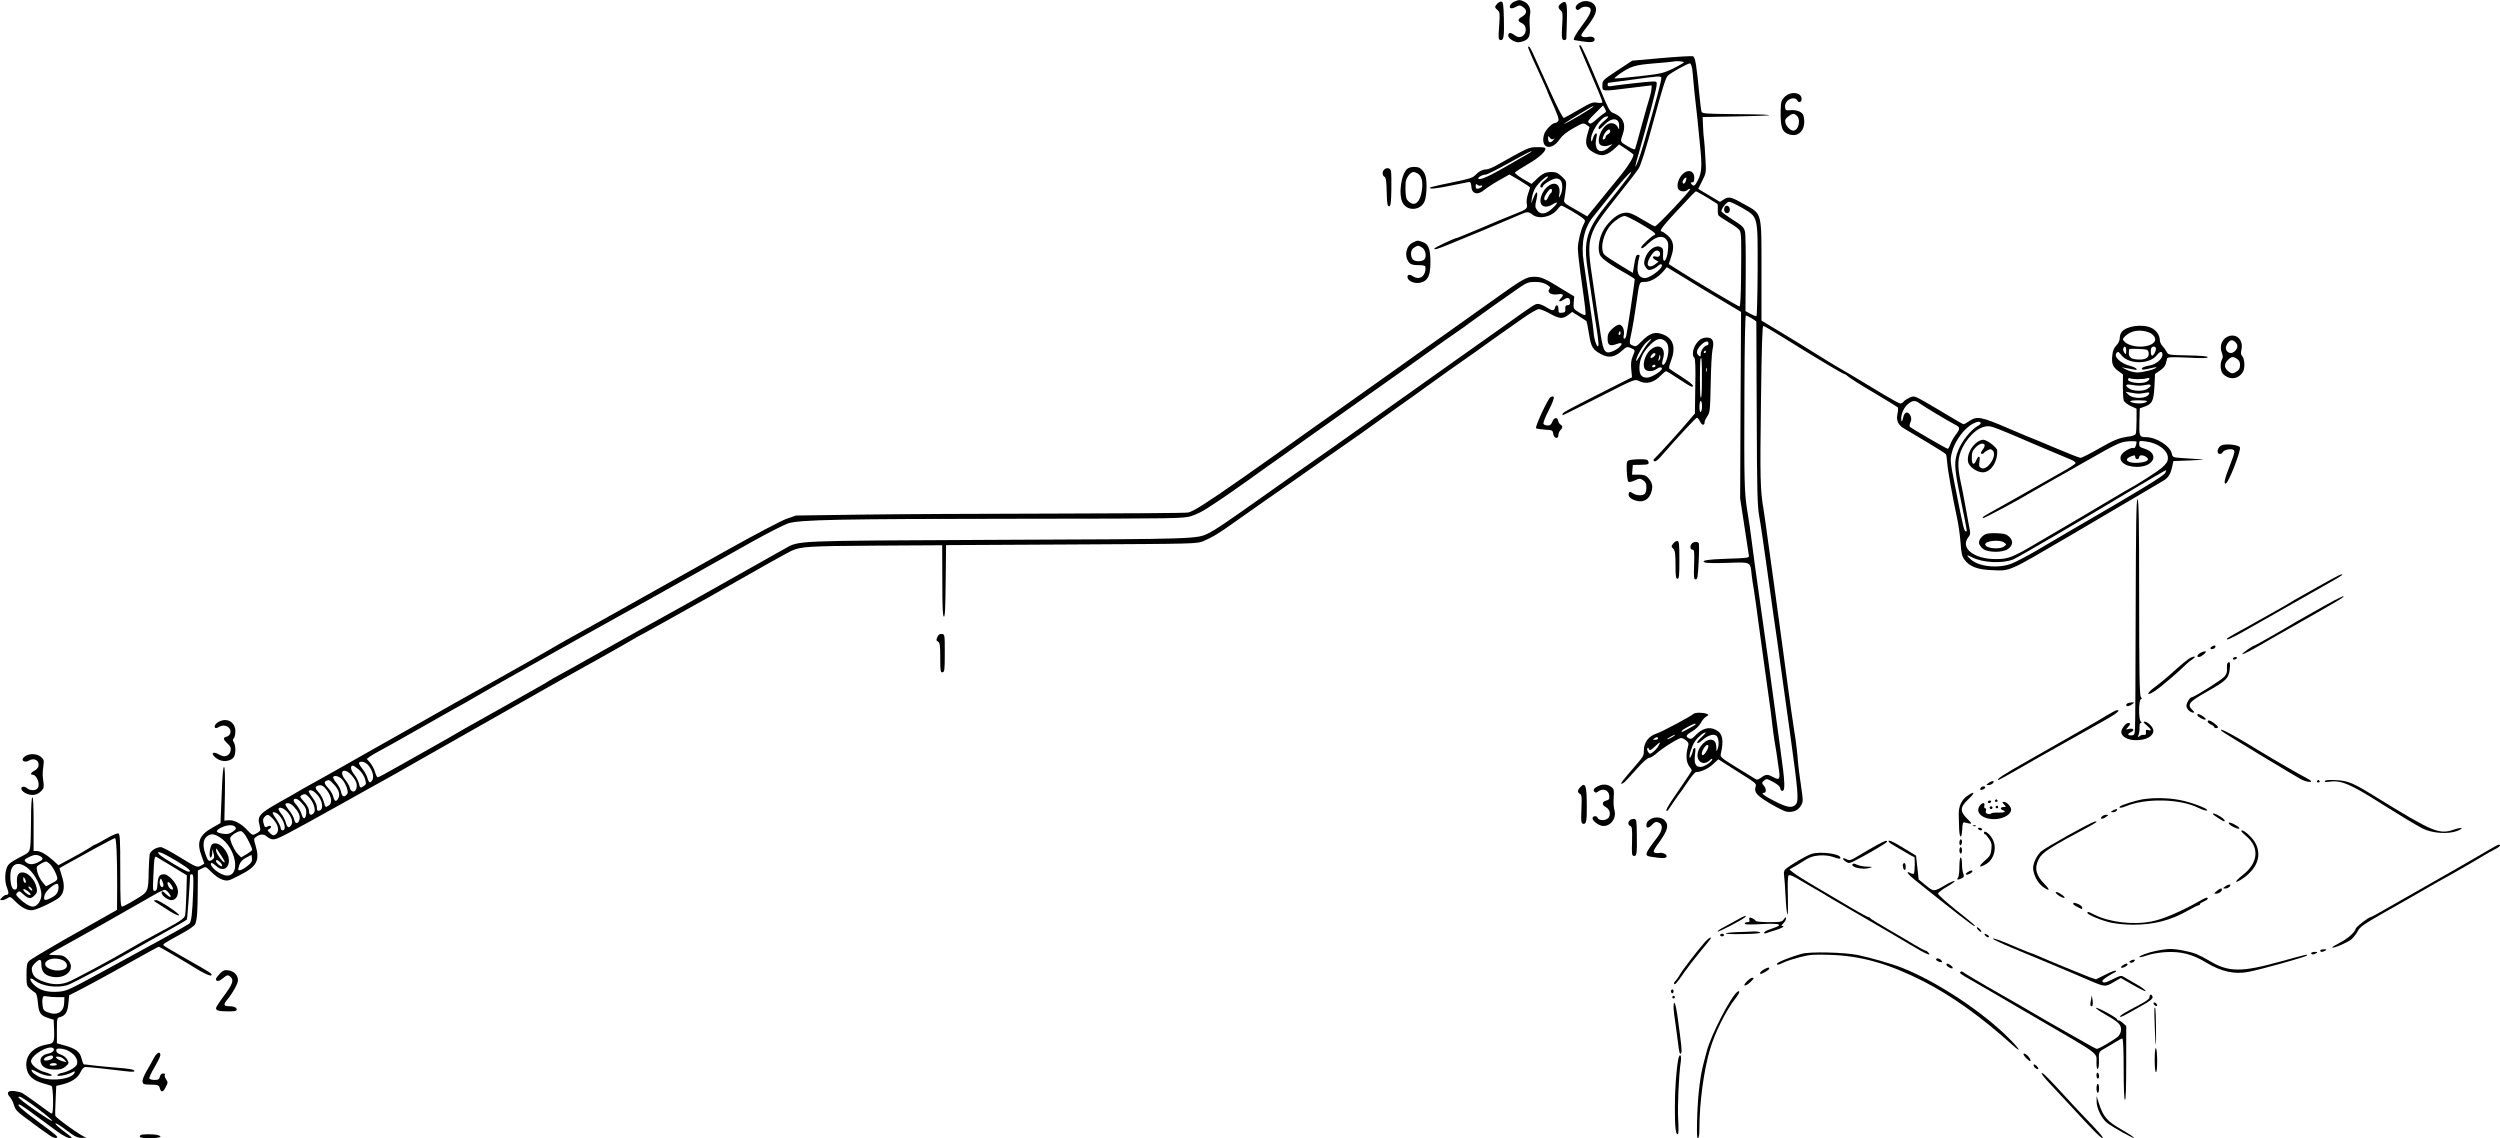 <?xml version="1.0" standalone="no"?>
<!DOCTYPE svg PUBLIC "-//W3C//DTD SVG 20010904//EN"
 "http://www.w3.org/TR/2001/REC-SVG-20010904/DTD/svg10.dtd">
<svg version="1.0" xmlns="http://www.w3.org/2000/svg"
 width="1933pt" height="880pt" viewBox="0 0 1933 880"
 preserveAspectRatio="xMidYMid meet">
<g transform="translate(0,880) scale(0.1,-0.1)"
fill="#000000" stroke="none">
<path d="M11715 8790 c-30 -11 -50 -39 -38 -51 6 -6 21 -4 42 7 29 15 34 15
56 0 34 -22 32 -53 -5 -74 -36 -21 -38 -35 -5 -50 46 -21 42 -92 -6 -107 -14
-5 -31 0 -51 15 -21 15 -33 19 -40 12 -16 -16 -3 -39 33 -58 27 -13 39 -14 70
-5 50 15 63 40 57 115 -3 34 -2 75 2 91 9 42 -7 83 -41 100 -31 17 -45 18 -74
5z"/>
<path d="M12222 8783 c-34 -16 -48 -41 -33 -56 7 -7 17 -5 30 7 11 10 31 16
48 14 51 -6 43 -43 -32 -142 -54 -72 -77 -116 -62 -116 1 0 29 -5 62 -10 65
-11 95 -6 95 15 0 17 -26 26 -55 19 -13 -3 -31 -2 -40 3 -14 8 -11 16 24 61
80 101 97 146 69 185 -21 28 -71 37 -106 20z"/>
<path d="M11577 8772 c-22 -24 -21 -30 2 -50 18 -15 19 -26 13 -114 -8 -108
-7 -118 14 -118 21 0 25 33 22 170 -3 104 -6 125 -19 128 -8 1 -23 -6 -32 -16z"/>
<path d="M12072 8774 c-27 -18 -28 -35 -4 -55 15 -13 16 -27 11 -109 -6 -103
-4 -120 17 -120 8 0 14 6 15 13 0 6 2 69 4 139 4 139 -3 161 -43 132z"/>
<path d="M12210 8446 c0 -3 22 -55 49 -118 94 -218 131 -309 131 -318 0 -6
-16 -8 -40 -4 -35 6 -49 0 -143 -54 -57 -34 -109 -62 -115 -64 -7 -2 -49 78
-100 192 -48 107 -103 229 -122 270 -36 80 -46 97 -55 88 -3 -3 28 -78 70
-167 41 -90 75 -165 75 -167 0 -3 10 -26 21 -52 63 -138 77 -177 67 -189 -6
-7 -15 -13 -21 -13 -25 0 -77 -53 -88 -89 -32 -108 56 -134 122 -36 18 27 52
54 103 83 74 42 78 43 101 28 14 -9 25 -17 25 -19 0 -1 -7 -24 -15 -51 -22
-74 -12 -111 40 -141 67 -40 106 -33 177 33 l27 25 56 -37 c30 -20 55 -39 55
-41 0 -23 -40 -88 -92 -152 -35 -42 -92 -113 -128 -157 -36 -45 -73 -90 -82
-101 -9 -11 -25 -31 -36 -44 l-19 -24 -92 53 c-87 49 -92 54 -86 79 3 14 9 52
12 84 5 56 5 58 -31 92 -30 28 -45 35 -77 35 -49 0 -73 -11 -120 -57 l-37 -35
-66 38 c-36 22 -64 44 -62 49 1 6 47 35 100 66 91 52 150 108 132 126 -3 3
-32 6 -64 5 -61 0 -66 -3 -312 -141 -30 -17 -65 -31 -78 -31 -29 0 -59 -16
-86 -45 -17 -19 -51 -30 -176 -55 -178 -37 -195 -42 -162 -48 13 -2 80 8 150
23 70 14 134 27 141 28 10 1 16 -9 17 -32 3 -62 50 -74 104 -27 14 12 62 44
108 70 l83 47 80 -47 c43 -26 79 -50 79 -54 0 -4 -7 -27 -16 -51 -8 -25 -13
-58 -9 -75 7 -38 4 -41 -105 -84 -47 -18 -162 -66 -257 -107 -95 -40 -175 -73
-178 -73 -17 0 -175 -75 -175 -82 0 -11 24 -4 105 29 33 14 110 45 170 70 61
24 124 51 140 58 17 8 75 32 130 55 55 23 114 48 132 56 41 18 53 17 83 -6 49
-39 149 -17 193 42 11 15 25 28 30 28 11 0 137 -73 165 -97 21 -17 21 -20 7
-47 -22 -42 -45 -137 -45 -187 0 -24 9 -109 20 -189 40 -285 44 -319 37 -326
-3 -3 -25 6 -49 21 -42 26 -43 28 -40 75 l4 48 -89 54 c-133 83 -167 98 -218
98 -63 0 -86 -13 -335 -191 -42 -30 -196 -139 -343 -244 -148 -104 -327 -232
-400 -284 -73 -52 -246 -175 -386 -274 -139 -98 -279 -198 -311 -220 -99 -71
-377 -269 -478 -339 -295 -206 -389 -265 -427 -271 -22 -4 -485 -7 -1030 -8
-544 -1 -1217 -4 -1495 -8 l-505 -7 -75 -26 c-41 -15 -241 -120 -445 -234
-203 -114 -462 -259 -575 -322 -113 -63 -259 -145 -325 -182 -118 -66 -162
-91 -320 -178 -44 -24 -120 -68 -170 -97 -49 -29 -218 -125 -375 -213 -376
-210 -345 -192 -590 -332 -118 -67 -307 -174 -420 -237 -113 -64 -236 -134
-275 -156 -38 -22 -95 -53 -125 -70 -30 -16 -80 -44 -110 -61 -30 -18 -116
-68 -192 -110 -154 -87 -170 -107 -151 -177 11 -41 9 -46 -34 -68 -20 -10 -26
-7 -60 30 -47 51 -104 81 -146 77 l-32 -3 4 207 c2 139 0 208 -7 208 -6 0 -12
-63 -16 -168 -4 -92 -8 -189 -9 -217 l-2 -49 -65 -37 c-101 -57 -121 -113 -80
-221 11 -29 20 -54 20 -55 0 -1 -13 -9 -28 -17 -28 -14 -32 -13 -158 64 -71
44 -138 80 -150 80 -36 0 -81 -29 -87 -56 -2 -14 -5 -69 -7 -122 -3 -170 -2
-167 -104 -228 -49 -30 -95 -54 -102 -54 -12 0 -14 51 -14 280 0 239 -2 281
-15 286 -8 3 -50 -15 -93 -40 -43 -25 -82 -46 -86 -46 -4 0 -26 -13 -49 -29
-23 -15 -86 -51 -139 -79 l-96 -52 -42 38 c-50 45 -97 72 -127 72 l-23 0 0
211 c0 137 -3 208 -10 204 -6 -4 -10 -71 -10 -169 0 -90 -3 -184 -6 -210 -7
-46 -7 -47 -87 -88 -63 -33 -82 -48 -93 -74 -18 -44 -18 -116 1 -160 16 -38
13 -54 -9 -54 -7 0 -21 -9 -31 -20 -18 -19 -17 -20 1 -20 11 0 29 7 41 15 21
14 24 13 60 -23 52 -53 98 -75 138 -69 39 6 177 73 205 99 36 33 43 88 20 159
-11 35 -20 65 -20 66 0 1 28 17 63 36 34 19 129 71 210 116 81 44 152 81 156
81 11 0 17 -136 17 -367 l-1 -188 -90 -51 c-49 -28 -198 -112 -331 -187 -132
-76 -249 -146 -260 -158 -16 -17 -19 -37 -19 -106 0 -80 2 -86 27 -108 16 -13
34 -28 42 -32 8 -5 16 -35 19 -77 7 -79 20 -98 82 -118 l40 -13 3 -70 c4 -101
0 -112 -50 -120 -114 -19 -177 -88 -163 -181 9 -59 46 -96 124 -119 31 -9 62
-18 69 -21 14 -4 18 -214 3 -214 -4 0 -20 9 -35 21 -44 34 -176 128 -195 138
-9 5 -36 12 -60 15 -51 5 -64 -13 -34 -47 11 -12 25 -40 31 -62 9 -31 24 -50
69 -83 223 -166 234 -173 259 -170 21 3 1 21 -130 117 -141 104 -182 141 -156
141 6 0 61 -37 122 -83 62 -46 142 -104 177 -130 36 -26 76 -47 90 -47 23 0
21 3 -19 33 -71 53 -95 75 -90 81 4 3 42 -21 85 -54 71 -53 85 -59 125 -58 27
0 35 3 20 5 -27 6 -227 148 -232 166 -2 7 -1 61 2 121 l5 110 35 8 c81 19 129
50 151 95 15 31 27 43 42 43 19 0 173 -16 329 -35 27 -3 48 -2 48 4 0 11 -42
19 -140 26 -41 3 -113 10 -160 15 -47 6 -88 10 -91 10 -4 0 -12 20 -18 45 -13
53 -44 77 -133 102 l-58 16 0 98 c0 96 1 99 24 105 41 10 59 39 65 106 l6 63
60 30 c53 26 283 151 386 210 141 79 243 135 247 135 5 0 226 -129 282 -165
63 -40 119 -65 124 -56 8 12 2 16 -192 126 -95 54 -175 101 -178 106 -5 9 7
17 140 90 61 33 101 62 106 75 14 35 18 99 19 261 l1 152 31 16 c30 16 30 16
75 -29 27 -27 60 -50 85 -58 40 -12 44 -11 135 36 132 67 155 113 119 232 -14
45 -13 50 3 62 33 24 62 26 86 3 12 -11 34 -21 48 -21 33 0 78 23 548 285 140
79 278 155 305 170 28 15 147 82 265 150 118 67 337 191 485 275 149 84 367
208 485 275 118 67 301 170 407 228 105 59 226 127 268 152 42 25 78 45 79 45
2 0 72 39 157 86 85 48 199 111 254 142 55 30 177 98 270 152 227 130 442 250
485 271 70 33 134 37 650 40 l515 3 1 -274 c0 -201 3 -275 12 -278 9 -3 12 67
14 275 l3 278 970 5 c963 5 970 5 1020 26 70 30 115 57 230 139 55 39 159 112
230 162 143 99 363 253 495 347 47 33 121 84 165 115 44 30 116 81 160 113 44
32 148 106 230 165 83 58 173 123 200 143 55 41 315 225 355 252 14 9 50 35
80 57 54 39 123 88 325 230 55 39 111 71 123 71 13 0 52 -16 86 -35 74 -41 98
-43 141 -11 l31 24 53 -33 c29 -19 55 -36 58 -38 2 -3 11 -47 19 -98 17 -104
28 -123 98 -160 55 -29 103 -21 156 28 38 33 41 34 70 22 35 -16 35 -15 14
-65 -12 -28 -15 -56 -11 -100 l6 -61 -202 -102 c-290 -147 -331 -169 -335
-181 -2 -5 -1 -10 2 -10 4 0 130 63 282 140 271 138 275 140 304 125 58 -30
118 -15 174 44 17 17 34 31 38 31 5 0 49 -27 98 -60 49 -33 94 -60 100 -60 27
0 2 25 -77 76 -49 31 -92 60 -96 64 -4 4 1 30 13 59 40 104 19 175 -64 206
-59 23 -100 9 -161 -52 -42 -43 -47 -45 -71 -34 -29 13 -29 6 -4 126 6 28 20
113 31 190 26 184 23 175 68 175 43 0 101 34 143 83 l26 31 129 -78 c70 -44
199 -122 286 -173 l159 -95 -4 -721 -3 -722 33 -215 c18 -118 34 -222 35 -230
2 -13 -24 -16 -163 -20 -160 -5 -217 -15 -174 -30 10 -4 89 -5 175 -2 180 6
172 10 183 -93 4 -33 11 -85 17 -115 5 -30 23 -156 39 -280 17 -124 40 -290
51 -370 38 -266 48 -345 54 -405 4 -33 10 -82 15 -110 5 -27 12 -68 15 -90 3
-22 10 -72 16 -112 16 -98 10 -109 -38 -83 -47 25 -58 25 -95 -2 -27 -19 -33
-20 -52 -7 -13 8 -77 48 -145 89 -112 69 -121 77 -116 100 25 107 15 159 -37
186 -53 28 -107 13 -162 -45 -23 -24 -33 -28 -47 -20 -29 15 -23 26 26 55 27
16 53 41 65 63 10 20 29 42 42 50 22 14 22 14 3 22 -29 11 -89 11 -101 -1 -17
-17 -243 -138 -281 -150 -67 -22 -103 -69 -103 -137 0 -39 0 -39 -98 -152 -68
-79 -84 -101 -75 -101 14 0 28 13 112 108 51 57 90 92 102 92 11 0 38 17 62
38 37 34 133 96 178 114 9 4 27 -2 43 -15 24 -20 25 -25 16 -57 -16 -56 -12
-114 10 -143 11 -14 20 -29 20 -33 0 -7 -22 -41 -153 -232 -27 -40 -46 -76
-43 -80 4 -3 10 -2 14 4 26 40 88 130 93 134 3 3 29 40 58 83 28 42 57 77 64
77 37 0 94 26 131 60 l42 39 132 -84 c161 -101 164 -103 157 -126 -14 -44 5
-68 108 -130 56 -33 115 -63 132 -65 48 -7 88 9 109 46 19 32 19 35 1 159 -10
69 -20 142 -21 161 -8 101 -17 176 -34 280 -10 63 -30 205 -45 315 -14 110
-33 247 -41 305 -8 58 -23 170 -34 250 -11 80 -29 208 -39 285 -11 77 -29 210
-41 295 -11 85 -27 193 -34 240 -26 153 -28 247 -20 837 5 415 10 583 18 583
6 0 76 -41 156 -91 224 -140 453 -277 470 -281 8 -2 21 -10 30 -19 8 -9 96
-65 195 -123 99 -59 184 -111 188 -115 4 -4 4 -26 -1 -48 -12 -53 3 -88 50
-116 20 -12 100 -60 178 -106 77 -46 143 -88 146 -93 3 -5 8 -35 10 -66 4 -59
40 -257 75 -422 12 -52 24 -140 28 -195 6 -84 11 -106 31 -133 38 -52 100 -76
207 -80 149 -7 121 -19 598 260 127 74 241 141 255 150 35 21 405 239 462 272
53 30 68 51 83 116 l10 45 135 5 c74 3 114 7 89 8 -25 1 -87 5 -138 9 -91 6
-92 6 -98 34 -12 60 -119 129 -202 129 -49 0 -52 9 -49 120 l3 103 32 11 c64
22 75 44 81 155 l5 100 38 26 c24 15 41 36 45 53 3 15 8 33 10 40 3 11 34 12
159 7 111 -6 155 -5 155 3 0 8 -49 12 -152 14 -148 3 -153 4 -164 26 -6 12
-21 33 -33 46 -11 12 -21 32 -21 45 0 39 -29 80 -68 97 -71 31 -193 13 -228
-34 -7 -9 -14 -30 -14 -46 0 -18 -10 -41 -26 -57 -18 -18 -28 -42 -31 -73 -8
-65 2 -93 45 -124 l37 -27 -1 -91 c0 -50 3 -100 7 -111 4 -11 28 -30 53 -42
l46 -21 0 -89 c0 -49 -3 -96 -6 -105 -3 -9 -24 -18 -52 -21 -78 -11 -112 -24
-238 -96 -66 -38 -128 -69 -137 -69 -9 0 -96 34 -192 75 -97 41 -178 75 -180
75 -3 0 -89 36 -191 80 -207 89 -238 94 -296 55 -20 -14 -41 -25 -45 -25 -5 0
-53 27 -107 60 -54 33 -138 82 -186 110 -86 49 -90 50 -122 37 -18 -8 -39 -21
-47 -30 -7 -10 -20 -17 -27 -17 -8 0 -67 32 -132 71 -186 113 -356 214 -372
222 -8 4 -76 46 -150 92 -74 47 -199 123 -277 170 l-143 86 0 381 c0 464 6
440 -128 516 -108 61 -123 64 -162 41 l-31 -20 -62 37 c-34 20 -72 43 -84 50
l-22 14 31 62 c31 62 31 63 24 178 -3 63 -8 126 -10 140 -3 14 -6 59 -8 100
l-3 75 270 5 c240 5 296 9 200 14 -16 1 -130 3 -252 4 -201 2 -222 4 -227 20
-3 9 -10 67 -16 127 -22 231 -32 294 -50 300 -9 3 -119 -3 -243 -14 l-226 -20
-116 -76 c-114 -76 -115 -76 -115 -116 0 -47 -9 -47 215 -19 88 11 161 20 163
20 7 0 0 -52 -12 -91 -8 -24 -35 -120 -61 -214 -25 -93 -48 -176 -51 -183 -3
-11 -16 -7 -52 13 -66 39 -66 37 -46 92 30 85 5 140 -78 172 -19 7 -37 39 -87
162 -101 244 -153 359 -162 359 -5 0 -9 -2 -9 -4z m810 -128 c0 -3 -37 -25
-82 -47 -79 -38 -92 -41 -267 -61 -101 -11 -186 -19 -188 -16 -2 2 15 17 39
34 88 60 115 69 268 82 80 6 150 13 155 15 17 5 75 0 75 -7z m64 -50 c3 -24 8
-74 11 -113 3 -38 10 -104 15 -145 5 -41 12 -102 15 -135 3 -33 12 -125 20
-203 16 -154 13 -206 -16 -264 -23 -45 -33 -52 -49 -33 -10 12 -9 15 4 15 12
0 16 9 16 35 0 68 -69 70 -110 3 -22 -37 -26 -78 -8 -96 15 -15 50 -16 65 -1
6 6 16 10 22 8 11 -4 -258 -290 -273 -289 -5 0 -41 19 -80 43 -105 63 -126 70
-174 58 -51 -14 -120 -80 -152 -146 -30 -62 -38 -142 -17 -180 14 -27 89 -80
210 -146 31 -18 57 -35 57 -38 0 -18 -60 -419 -66 -438 -9 -33 -27 -28 -19 5
8 40 -10 82 -36 82 -11 0 -36 -15 -55 -34 -28 -28 -34 -42 -34 -75 0 -50 17
-60 67 -42 41 15 53 8 29 -18 -25 -27 -81 -52 -100 -45 -29 11 -36 39 -67 252
-17 114 -39 268 -50 342 -26 172 -27 241 -4 310 24 74 60 127 210 315 71 88
140 179 155 202 18 29 54 143 116 370 70 258 93 333 111 349 26 24 151 93 169
94 7 0 14 -19 18 -42z m-239 -67 c6 -11 -41 -187 -137 -516 -29 -98 -58 -178
-64 -172 -1 1 12 54 31 117 62 216 128 465 133 503 4 36 3 37 -28 37 -31 0
-255 -25 -317 -35 -26 -5 -33 -2 -33 10 0 8 3 15 8 15 4 1 86 11 182 24 205
28 217 29 225 17z m-440 -276 c-10 -5 -38 -27 -62 -49 -35 -32 -46 -36 -58
-26 -12 10 -5 21 48 73 l62 62 14 -25 c12 -22 12 -25 -4 -35z m-85 52 c0 -9
-221 -140 -226 -134 -3 3 216 137 224 137 1 0 2 -2 2 -3z m83 -113 c-24 -20
-43 -42 -43 -50 0 -21 8 -17 44 20 57 61 117 57 115 -8 0 -30 -1 -30 -11 -8
-14 27 -49 38 -77 22 -51 -27 -89 -128 -59 -158 15 -15 52 -15 81 -1 18 8 16
5 -6 -15 -74 -68 -127 -31 -103 73 11 46 -14 37 -28 -10 -6 -21 -11 -28 -13
-17 -13 54 75 188 123 188 14 0 9 -9 -23 -36z m47 -79 c0 -9 -8 -19 -17 -23
-10 -4 -18 -13 -18 -21 0 -8 -6 -16 -14 -19 -10 -3 -11 2 -6 19 14 45 55 77
55 44z m-439 -60 c12 8 12 6 0 -8 -21 -26 -41 -21 -41 10 0 25 1 26 13 8 9
-12 19 -15 28 -10z m-172 -99 c-4 -4 -41 -26 -234 -136 -105 -60 -175 -88
-175 -69 0 11 34 29 57 29 10 0 90 40 178 89 138 77 191 104 174 87z m733
-218 c-26 -35 -89 -115 -140 -178 -165 -203 -191 -291 -156 -515 8 -55 24
-158 34 -230 11 -71 26 -173 35 -225 8 -52 15 -106 15 -120 -1 -47 -28 7 -36
69 -3 31 -8 67 -9 81 -6 46 -55 384 -70 485 -22 142 2 259 72 347 21 26 69 87
108 135 92 117 177 213 187 213 4 0 -13 -28 -40 -62z m-630 -4 c-31 -24 -43
-54 -22 -54 6 0 10 4 10 9 0 16 76 61 103 61 16 0 30 -8 37 -19 14 -27 12 -81
-5 -111 -14 -25 -14 -24 -8 11 12 80 -43 105 -102 46 -36 -36 -55 -99 -38
-126 15 -24 50 -25 88 -1 47 29 44 11 -5 -34 -50 -45 -91 -48 -116 -10 -15 22
-16 32 -5 76 17 75 2 82 -25 11 l-15 -38 6 45 c3 24 15 59 26 76 23 39 88 98
97 89 4 -3 -8 -17 -26 -31z m1093 -3 c-7 -23 -25 -29 -25 -8 0 14 21 39 28 33
2 -3 1 -14 -3 -25z m-1585 -36 c5 3 10 2 10 -3 0 -10 -23 -22 -41 -22 -5 0 -9
10 -9 21 0 18 3 19 15 9 8 -6 19 -9 25 -5z m550 -39 c0 -8 -5 -18 -11 -21 -5
-4 -14 -18 -19 -31 -11 -27 -30 -32 -30 -8 0 19 38 74 51 74 5 0 9 -6 9 -14z
m1198 -52 c42 -26 79 -49 81 -51 3 -2 4 -20 3 -41 -1 -20 1 -42 6 -48 4 -6 40
-30 80 -54 40 -23 77 -51 83 -61 13 -24 14 -66 11 -351 -1 -149 -6 -238 -12
-238 -10 0 -352 203 -481 286 l-66 42 19 58 c26 76 18 123 -28 164 -19 16 -39
30 -45 30 -23 0 1 34 101 142 139 149 157 168 164 168 4 0 41 -21 84 -46z
m272 -81 c125 -74 121 -56 120 -482 -1 -193 -5 -353 -9 -355 -4 -3 -24 5 -46
17 l-39 22 2 290 c1 160 -1 306 -6 325 -6 27 -19 42 -57 67 -96 62 -125 83
-125 90 0 22 42 73 59 73 11 0 56 -21 101 -47z m-784 -124 c107 -63 127 -80
104 -87 -18 -6 -100 -82 -100 -93 0 -18 17 -8 58 31 55 52 107 63 135 29 16
-20 18 -34 14 -82 -8 -89 -44 -119 -38 -32 2 35 -1 46 -18 54 -40 22 -103 -24
-122 -89 -10 -33 -9 -43 5 -65 14 -22 23 -26 44 -20 15 4 37 16 49 27 25 24
43 17 27 -10 -20 -32 -95 -82 -123 -82 -45 0 -64 30 -59 92 3 29 9 61 13 71 5
12 3 17 -9 17 -16 0 -20 -12 -33 -92 l-8 -48 -100 61 c-55 33 -108 68 -118 78
-40 39 -12 167 51 235 34 36 82 66 105 66 10 0 65 -27 123 -61z m148 -242 c-4
-12 -13 -15 -30 -11 -30 8 -32 -11 -2 -27 l22 -12 -23 -18 c-32 -26 -61 -25
-61 2 0 26 35 85 58 98 22 13 45 -9 36 -32z m-876 -227 c29 -18 32 -23 21 -36
-20 -24 16 -47 62 -40 46 7 55 -2 27 -31 -25 -26 -9 -31 27 -7 29 19 45 11 45
-22 0 -17 -5 -24 -19 -24 -15 0 -19 -6 -18 -27 2 -24 -2 -29 -25 -31 -25 -3
-28 0 -28 27 0 35 -19 42 -27 11 -7 -26 -19 -25 -68 5 -22 14 -50 25 -62 25
-25 0 -19 4 -293 -191 -113 -80 -299 -212 -415 -294 -115 -82 -292 -207 -393
-279 -298 -213 -720 -510 -842 -594 -14 -9 -118 -83 -232 -164 -240 -170 -317
-222 -370 -249 -93 -47 -73 -47 -1635 -53 -1619 -8 -1526 -4 -1648 -70 -33
-18 -202 -113 -375 -211 -173 -98 -353 -199 -400 -225 -128 -70 -520 -289
-645 -360 -60 -34 -153 -86 -205 -115 -179 -98 -195 -108 -205 -115 -5 -5 -64
-38 -130 -75 -66 -38 -172 -97 -235 -133 -63 -36 -155 -87 -205 -115 -49 -27
-110 -62 -135 -77 -25 -15 -103 -60 -175 -100 -71 -40 -196 -110 -277 -156
-80 -46 -151 -84 -157 -84 -6 0 -15 18 -21 40 -6 21 -22 53 -37 71 l-27 31 22
17 c12 9 43 27 69 41 27 14 156 86 288 161 309 175 321 182 380 214 28 16 86
49 130 75 44 25 121 69 170 97 50 28 194 109 320 180 226 127 383 215 478 267
26 14 68 38 95 53 26 14 106 59 177 98 182 101 589 329 848 475 120 67 246
131 280 143 91 29 383 35 1829 36 1196 1 1228 2 1290 21 35 11 88 37 119 58
31 20 82 54 114 75 32 21 130 90 219 153 88 64 200 143 249 177 48 34 138 98
200 143 62 44 216 153 342 242 229 161 639 453 725 516 25 18 68 48 95 66 28
19 66 46 85 61 49 37 330 236 398 282 48 32 64 37 111 37 39 0 66 -6 89 -20z
m1586 -261 c20 -12 36 -24 36 -27 0 -4 2 -322 3 -707 2 -603 5 -713 19 -795
10 -52 33 -212 53 -355 50 -358 74 -529 85 -600 5 -33 18 -127 29 -210 12 -82
43 -312 71 -510 63 -453 70 -528 45 -555 -28 -31 -67 -24 -165 26 -80 41 -109
64 -81 64 19 0 19 30 1 53 -19 24 -19 25 0 42 18 16 21 15 72 -12 36 -20 53
-36 53 -49 0 -10 7 -19 15 -19 25 0 23 56 -15 330 -34 247 -50 363 -94 688
-11 78 -32 225 -46 327 -56 396 -66 469 -80 580 -7 63 -23 169 -34 235 -24
146 -26 219 -23 943 1 350 6 572 11 572 6 0 26 -9 45 -21z m3071 -109 c36 -14
58 -46 46 -68 -31 -57 -192 -56 -240 2 -11 13 -8 19 14 40 44 41 114 51 180
26z m-4085 -5 c0 -8 -4 -15 -10 -15 -5 0 -7 7 -4 15 4 8 8 15 10 15 2 0 4 -7
4 -15z m217 -73 c-15 -16 -43 -57 -62 -93 -19 -35 -35 -57 -35 -48 0 27 51
118 82 144 40 33 48 32 15 -3z m131 8 c16 -16 22 -32 22 -66 0 -49 -23 -114
-39 -114 -13 0 -13 6 -1 51 22 79 -32 117 -95 67 -47 -37 -72 -127 -43 -156
16 -16 60 -15 84 3 22 17 44 19 44 5 0 -20 -83 -70 -115 -70 -43 0 -60 23 -59
79 2 61 23 109 70 161 57 63 95 74 132 40z m3562 -72 c-1 -31 -2 -32 -15 -15
-7 11 -11 25 -8 33 10 25 23 15 23 -18z m230 16 c0 -21 -18 -54 -30 -54 -11 0
-14 53 -3 63 12 13 33 7 33 -9z m-57 -30 c6 -36 -17 -54 -69 -54 -60 0 -84 14
-84 49 0 15 2 30 4 32 2 2 36 3 74 1 65 -3 70 -5 75 -28z m-207 -24 c58 -69
216 -67 271 4 26 33 43 33 43 2 0 -32 -51 -74 -99 -82 -44 -7 -69 -20 -58 -30
4 -4 32 0 62 8 30 8 52 11 49 7 -8 -14 -105 -39 -148 -39 -23 0 -59 9 -81 20
l-40 20 35 -6 c19 -3 45 -8 58 -11 45 -10 21 15 -25 27 -78 19 -135 75 -106
103 10 11 13 9 39 -23z m-3606 11 c0 -13 -29 -35 -37 -28 -7 8 15 37 28 37 5
0 9 -4 9 -9z m29 -45 c-9 -8 -10 -7 -5 7 3 10 7 24 7 30 1 7 3 4 6 -7 3 -10
-1 -23 -8 -30z m-29 -46 c0 -5 -7 -10 -16 -10 -8 0 -12 5 -9 10 3 6 10 10 16
10 5 0 9 -4 9 -10z m3729 -102 c27 0 59 3 70 7 28 9 27 -11 -1 -26 -42 -23
-159 -5 -143 22 4 5 11 7 16 4 5 -4 31 -6 58 -7z m16 -50 c11 0 35 4 53 7 39
7 42 -8 7 -31 -32 -21 -109 -20 -141 1 -38 25 -30 38 19 29 23 -4 51 -7 62 -6z
m-10 -62 c11 0 35 3 53 7 25 5 33 3 30 -6 -14 -41 -123 -46 -162 -7 l-21 21
40 -7 c22 -4 49 -8 60 -8z m65 -57 c0 -17 -64 -24 -107 -13 -41 11 -24 19 42
19 36 0 65 -3 65 -6z m-1759 -17 c28 -21 229 -142 277 -166 39 -20 40 -30 2
-80 -16 -21 -34 -54 -40 -72 -7 -19 -15 -34 -20 -34 -9 0 -278 156 -293 170
-4 4 -3 19 4 33 9 21 9 33 1 52 -19 40 -48 32 -57 -16 -7 -33 -15 -36 -15 -5
0 40 24 90 55 114 34 27 55 28 86 4z m474 -152 c3 -5 -8 -16 -24 -24 -49 -26
-124 -119 -150 -188 -34 -87 -32 -131 17 -368 56 -277 54 -262 40 -258 -12 4
-19 33 -84 362 -35 177 -36 191 -23 244 21 89 95 190 164 226 35 18 51 20 60
6z m229 -85 c105 -46 353 -151 469 -199 22 -9 37 -21 35 -28 -3 -7 -54 -40
-114 -73 -60 -34 -183 -104 -274 -155 -91 -51 -181 -102 -200 -113 -136 -76
-135 -75 -127 -83 4 -5 281 143 367 196 15 9 93 53 180 103 25 13 131 74 235
133 265 151 279 157 346 162 33 2 59 0 59 -4 0 -23 -13 -53 -21 -49 -15 10
-77 -23 -94 -48 -33 -50 24 -97 117 -97 136 0 178 105 56 142 -31 9 -38 16
-38 36 0 24 2 25 49 19 96 -11 175 -70 173 -129 0 -26 -10 -42 -45 -73 -37
-33 -192 -132 -286 -182 -13 -7 -55 -33 -95 -56 -39 -24 -154 -92 -256 -152
-102 -59 -239 -140 -304 -178 -217 -129 -246 -140 -345 -140 -169 0 -277 86
-212 169 18 22 18 28 4 96 -7 40 -21 111 -29 158 -8 47 -24 130 -36 184 -25
118 -21 182 16 255 55 108 144 176 215 164 19 -3 89 -30 155 -58z m966 -180
c0 -8 7 -15 15 -15 8 0 15 7 15 15 0 19 30 19 56 1 28 -22 6 -38 -59 -44 -82
-7 -123 24 -63 48 31 13 36 12 36 -5z m231 -123 c-11 -22 -223 -150 -731 -444
-85 -50 -209 -122 -274 -161 -66 -38 -146 -80 -178 -93 -102 -42 -258 -27
-320 31 -38 35 -35 39 10 16 83 -43 237 -50 319 -16 40 17 475 271 883 516
162 97 296 175 298 174 2 -2 -1 -12 -7 -23z m-3632 -1945 c-13 -10 -99 -57
-104 -57 -3 0 -3 5 0 10 8 13 98 60 104 54 2 -2 2 -5 0 -7z m44 -100 c-47 -44
-37 -61 12 -18 40 35 81 48 104 34 19 -12 26 -69 12 -103 -9 -24 -10 -23 -10
11 -1 19 -6 40 -13 47 -55 55 -167 -78 -123 -145 19 -29 54 -30 83 -3 12 12
22 17 22 11 0 -19 -62 -61 -90 -61 -41 0 -53 27 -44 97 5 41 4 54 -5 49 -6 -4
-11 -11 -11 -16 0 -15 -20 -63 -25 -59 -9 10 17 93 40 126 22 34 75 77 83 68
2 -2 -14 -19 -35 -38z m-203 18 c0 -2 -13 -11 -30 -20 -38 -19 -40 -11 -2 9
31 17 32 18 32 11z m-130 -25 c0 -5 -10 -10 -22 -10 -19 0 -20 2 -8 10 19 13
30 13 30 0z m3 -58 c-8 -15 -27 -36 -41 -46 -24 -18 -25 -18 -38 -1 -7 10 -10
23 -7 28 5 8 8 7 11 -1 6 -18 16 -15 50 18 39 37 46 38 25 2z m386 -4 c-1 -22
-34 -71 -44 -67 -12 5 -8 27 11 57 16 24 34 30 33 10z m-10362 -144 c32 -38
47 -88 33 -114 -16 -29 -28 -25 -39 15 -5 19 -23 51 -40 72 -16 20 -28 40 -25
45 11 17 49 7 71 -18z m-72 -35 c20 -18 40 -48 47 -71 11 -36 10 -42 -7 -54
-27 -20 -33 -18 -40 19 -4 17 -20 49 -37 70 -28 35 -32 67 -9 67 6 0 26 -14
46 -31z m-57 -43 c36 -41 46 -69 38 -102 -9 -34 -42 -32 -51 4 -3 15 -20 44
-37 65 -52 66 -6 96 50 33z m-72 -33 c13 -14 29 -44 36 -65 10 -33 9 -41 -4
-55 -21 -20 -34 -11 -42 28 -3 17 -19 47 -35 66 -17 20 -28 40 -25 45 10 16
46 7 70 -19z m-68 -34 c40 -41 54 -79 39 -109 -17 -33 -30 -30 -40 10 -5 19
-22 49 -38 65 -31 33 -36 50 -16 58 21 9 24 8 55 -24z m-49 -51 c37 -51 42
-102 10 -118 -24 -14 -22 -16 -37 35 -6 22 -23 52 -37 67 -28 30 -31 44 -12
51 30 13 47 4 76 -35z m-78 -30 c45 -49 54 -119 17 -126 -14 -3 -18 3 -18 27
0 18 -13 46 -34 74 -19 25 -32 48 -29 51 14 13 36 4 64 -26z m-63 -21 c34 -36
54 -94 42 -117 -14 -26 -40 -26 -40 1 0 27 -16 57 -49 92 -22 24 -23 29 -11
37 23 15 35 12 58 -13z m-44 -58 c20 -24 26 -41 24 -67 -4 -49 -25 -52 -37 -5
-6 21 -24 52 -39 70 -20 21 -26 35 -19 42 13 13 38 0 71 -40z m-72 -16 c36
-39 51 -71 44 -98 -9 -37 -34 -39 -41 -2 -4 18 -22 51 -41 73 -18 23 -30 44
-27 48 14 13 41 5 65 -21z m-47 -45 c30 -35 42 -75 28 -96 -18 -29 -32 -23
-43 17 -6 22 -22 54 -36 70 -14 17 -23 35 -20 40 10 15 45 0 71 -31z m-68 -20
c43 -47 60 -118 28 -118 -8 0 -15 8 -15 19 0 10 -16 42 -35 70 -30 43 -33 51
-17 51 10 0 28 -10 39 -22z m-46 -30 c45 -50 52 -100 17 -122 -14 -8 -22 -6
-40 12 -22 22 -22 24 -5 33 24 14 11 32 -13 19 -21 -11 -24 -8 -34 32 -4 18
-1 32 10 42 22 23 31 20 65 -16z m-292 -62 c9 -11 6 -19 -19 -36 -25 -18 -40
-21 -72 -17 -60 8 -67 22 -22 46 46 24 97 27 113 7z m78 -64 c20 -31 53 -100
53 -113 0 -4 -19 -19 -42 -33 l-43 -25 -23 22 c-25 23 -62 99 -62 126 0 20 67
61 86 54 7 -2 21 -17 31 -31z m-196 -17 c122 -78 163 -295 55 -295 -51 0 -145
75 -122 97 3 4 19 -6 34 -20 80 -76 141 27 72 121 -31 44 -72 62 -99 45 -18
-12 -29 -103 -12 -103 6 0 11 15 12 33 l1 32 9 -33 c8 -28 7 -36 -8 -48 -27
-20 -36 -13 -56 46 -22 64 -16 113 16 135 30 21 51 19 98 -10z m17 -152 c13
-20 21 -37 19 -40 -9 -9 -67 69 -66 90 0 21 1 21 12 3 7 -10 22 -34 35 -53z
m-358 -27 c101 -61 128 -86 96 -86 -18 0 -208 113 -226 135 -28 34 28 13 130
-49z m-1049 34 c28 -16 24 -27 -18 -48 -38 -19 -67 -18 -90 0 -20 16 -16 23
20 41 38 19 61 21 88 7z m1607 -72 c-35 -29 -66 -43 -75 -35 -3 3 1 21 8 40 9
25 24 41 53 56 l41 21 3 -27 c3 -21 -4 -34 -30 -55z m-583 -9 l110 -67 -4
-143 c-2 -78 -7 -154 -10 -167 -7 -26 -41 -48 -232 -149 -52 -28 -133 -73
-179 -100 -163 -96 -455 -252 -499 -268 -59 -21 -120 -19 -184 5 -62 23 -82
42 -90 84 -4 23 1 36 23 58 38 38 50 35 50 -10 0 -49 22 -79 68 -91 120 -32
209 60 131 135 -26 25 -38 29 -85 29 -29 0 -54 2 -54 5 0 3 66 41 147 85 124
68 348 194 665 376 37 22 74 39 82 39 16 0 53 -47 44 -55 -3 -3 -17 6 -32 20
-31 29 -36 30 -36 11 0 -21 48 -56 76 -56 35 0 57 39 48 85 -9 48 -71 115
-106 115 -35 0 -46 -17 -50 -75 -2 -38 -7 -51 -20 -53 -17 -3 -17 6 -12 120 6
140 9 152 26 141 7 -4 63 -38 123 -74z m370 31 c10 -11 15 -23 12 -27 -8 -7
-47 25 -47 39 0 14 16 9 35 -12z m-1313 -17 c14 -16 32 -47 41 -70 18 -46 17
-48 -43 -78 l-34 -18 -27 32 c-32 38 -55 109 -41 123 14 14 54 36 68 37 5 1
22 -11 36 -26z m-172 -30 c53 -45 100 -140 100 -201 0 -47 -33 -92 -67 -92
-23 0 -70 29 -106 65 -25 26 -26 30 -13 44 14 13 19 12 43 -11 42 -38 61 -41
88 -13 20 19 24 30 19 57 -13 71 -76 133 -123 121 -25 -6 -34 -34 -29 -88 2
-31 -1 -40 -14 -43 -24 -5 -38 35 -38 104 0 98 62 124 140 57z m1274 -165 c-7
-189 -14 -245 -31 -260 -16 -13 -264 -150 -702 -388 -230 -125 -247 -133 -310
-138 -86 -6 -146 11 -189 54 -39 39 -35 66 5 34 57 -45 172 -62 254 -37 38 12
371 189 529 282 30 17 130 74 223 125 92 51 170 96 172 100 4 6 24 291 25 343
0 4 6 7 14 7 11 0 13 -23 10 -122z m-1294 64 c0 -7 -4 -10 -10 -7 -5 3 -10 16
-10 28 0 18 2 19 10 7 5 -8 10 -21 10 -28z m1063 -34 c-15 -25 -37 19 -25 50
4 13 9 10 18 -13 7 -17 10 -33 7 -37z m63 7 c19 -28 12 -44 -10 -26 -17 14
-28 51 -15 51 5 0 16 -11 25 -25z m-874 -26 c-3 -36 -25 -59 -75 -80 -35 -15
-42 -7 -31 33 10 32 78 91 99 84 6 -2 9 -18 7 -37z m-202 -11 c0 -6 -7 -5 -15
2 -8 7 -15 17 -15 22 0 6 7 5 15 -2 8 -7 15 -17 15 -22z m-20 -22 c10 -13 10
-16 0 -16 -16 0 -50 29 -50 42 0 11 33 -6 50 -26z m248 -517 c34 -12 50 -42
33 -63 -18 -22 -79 -27 -122 -9 -93 37 -8 106 89 72z m-33 -289 l53 0 -2 -46
c-3 -69 -54 -99 -124 -72 -31 11 -38 20 -42 48 -3 19 -4 46 -1 58 3 21 8 23
34 18 16 -3 53 -6 82 -6z m-32 -396 c13 -13 -7 -34 -38 -40 -48 -9 -71 -37
-59 -72 12 -35 47 -52 111 -52 41 0 58 5 80 24 27 24 27 26 13 53 -9 16 -30
33 -50 39 -23 8 -35 18 -35 30 0 15 6 18 34 16 76 -6 142 -70 126 -121 -7 -23
-61 -54 -112 -66 -18 -3 -36 -11 -39 -17 -10 -15 69 -2 108 18 23 12 29 13 26
2 -19 -56 -205 -75 -285 -29 -23 13 -44 30 -47 38 -7 17 -4 17 43 -7 44 -24
111 -37 111 -23 0 5 -24 15 -52 23 -54 13 -108 56 -108 84 0 49 142 131 173
100z m-3 -68 c0 -13 -28 -26 -57 -26 -21 0 -15 20 10 30 32 13 47 12 47 -4z
m86 -17 l19 -22 -30 7 c-16 4 -37 14 -45 22 -12 12 -11 14 11 14 14 0 34 -10
45 -21z m-56 -39 c0 -5 -14 -10 -31 -10 -17 0 -28 4 -24 10 3 6 17 10 31 10
13 0 24 -4 24 -10z m-148 -342 c67 -50 117 -93 111 -95 -10 -4 -204 129 -247
169 -18 16 -18 18 -3 18 10 0 72 -41 139 -92z"/>
<path d="M13334 7196 c-9 -24 4 -48 23 -44 12 2 18 12 18 28 0 29 -32 41 -41
16z"/>
<path d="M15290 5383 c-51 -35 -83 -104 -73 -154 7 -37 67 -80 112 -81 63 -2
119 82 113 169 -2 25 -79 83 -109 83 -10 0 -30 -8 -43 -17z m55 -23 c3 -6 -3
-22 -15 -37 -14 -19 -17 -29 -10 -31 7 -3 15 0 19 5 3 6 17 16 30 22 19 11 26
10 39 -3 38 -37 -43 -160 -89 -135 -17 9 -19 17 -14 50 8 47 -7 52 -25 9 -18
-43 -35 -31 -34 23 0 38 6 53 29 77 29 30 59 39 70 20z"/>
<path d="M15355 4671 c-32 -14 -57 -47 -53 -72 2 -12 16 -31 31 -43 41 -30
153 -30 194 0 38 28 41 63 8 94 -21 20 -38 25 -93 27 -37 2 -76 -1 -87 -6z
m141 -66 c19 -15 19 -15 0 -30 -35 -27 -146 -15 -146 16 0 28 113 39 146 14z"/>
<path d="M1190 1836 c0 -2 17 -15 38 -27 20 -12 60 -38 89 -57 29 -18 59 -32
67 -30 19 4 -151 118 -176 118 -10 0 -18 -2 -18 -4z"/>
<path d="M13799 8051 c-26 -27 -29 -36 -31 -103 -2 -133 10 -169 65 -187 82
-27 137 47 111 146 -8 27 -52 46 -101 41 -35 -3 -38 -1 -41 24 -4 33 28 68 63
68 14 0 28 -7 31 -15 10 -24 34 -17 34 10 0 52 -84 62 -131 16z m95 -147 c32
-32 12 -114 -29 -114 -21 0 -54 33 -60 61 -5 21 -1 31 21 48 32 25 47 26 68 5z"/>
<path d="M10887 7499 c-52 -31 -78 -205 -40 -270 38 -65 139 -56 168 15 9 21
15 68 15 113 0 79 -11 110 -48 141 -19 15 -70 15 -95 1z m82 -46 c28 -23 36
-76 21 -147 -17 -84 -64 -107 -109 -52 -12 14 -16 63 -13 132 2 37 36 84 62
84 10 0 27 -8 39 -17z"/>
<path d="M10702 7488 c-16 -16 -15 -45 3 -55 11 -6 15 -34 17 -118 2 -90 6
-110 18 -110 12 0 16 22 18 125 1 69 0 135 -3 148 -6 24 -34 29 -53 10z"/>
<path d="M10923 6924 c-54 -27 -67 -110 -26 -156 12 -13 31 -18 70 -18 35 0
53 -4 54 -12 7 -73 -45 -110 -100 -72 -25 18 -46 8 -36 -18 13 -32 75 -47 118
-27 42 19 57 59 57 154 0 101 -15 138 -61 154 -40 14 -37 14 -76 -5z m74 -39
c26 -18 35 -71 16 -91 -22 -21 -80 -18 -93 5 -17 32 -12 69 12 85 28 20 38 20
65 1z"/>
<path d="M17213 6191 c-38 -24 -52 -75 -33 -120 8 -21 9 -35 1 -49 -16 -29
-14 -84 4 -109 8 -12 31 -27 49 -33 43 -14 88 6 110 48 16 31 11 101 -8 120
-10 10 -11 24 -5 49 18 82 -50 136 -118 94z m71 -37 c21 -20 20 -43 -1 -66
-19 -21 -44 -23 -61 -6 -16 16 -15 39 4 66 18 26 37 28 58 6z m14 -130 c13 -9
22 -25 22 -42 0 -33 -8 -45 -39 -62 -20 -10 -27 -9 -49 7 -35 26 -38 58 -7 88
28 29 42 31 73 9z"/>
<path d="M13146 6175 c-48 -36 -73 -114 -45 -142 7 -7 10 -78 7 -220 l-3 -210
-59 -69 c-63 -75 -220 -247 -249 -275 -14 -13 -16 -19 -6 -25 8 -5 25 7 48 33
155 177 273 303 282 303 5 0 16 -14 24 -30 16 -31 35 -32 35 -3 0 8 10 28 21
45 20 28 22 45 26 246 2 120 8 240 14 268 15 66 2 94 -44 94 -18 0 -41 -7 -51
-15z m64 -30 c0 -8 -4 -15 -10 -15 -20 0 -50 -40 -50 -66 0 -22 -2 -25 -15
-14 -23 19 -18 45 14 79 31 33 61 41 61 16z m-20 -65 c0 -5 -5 -10 -11 -10 -5
0 -7 5 -4 10 3 6 8 10 11 10 2 0 4 -4 4 -10z m-31 -212 c0 -112 -3 -156 -10
-140 -7 18 -7 283 0 300 8 18 11 -25 10 -160z m38 60 c-3 -7 -5 -2 -5 12 0 14
2 19 5 13 2 -7 2 -19 0 -25z m-37 -267 c0 -22 -4 -43 -10 -46 -6 -4 -10 12
-10 39 0 25 5 46 10 46 6 0 10 -18 10 -39z"/>
<path d="M11987 5728 c-22 -18 -120 -229 -110 -239 4 -4 35 -9 68 -11 55 -3
60 -5 64 -28 5 -42 41 -50 41 -10 0 10 7 25 15 34 19 18 19 33 1 43 -8 4 -15
17 -18 28 -5 32 -32 29 -45 -5 -9 -23 -17 -30 -37 -30 -15 0 -29 6 -32 14 -3
8 16 56 42 106 29 57 43 95 37 101 -6 6 -15 4 -26 -3z"/>
<path d="M17180 5358 c-35 -13 -47 -68 -15 -68 8 0 18 7 22 15 11 18 63 29 83
16 12 -8 8 -25 -24 -108 -46 -116 -55 -158 -35 -151 22 7 119 259 108 279 -9
19 -104 30 -139 17z"/>
<path d="M12595 5241 c-18 -7 -19 -16 -17 -82 2 -41 7 -78 12 -83 6 -6 25 -2
49 9 38 17 42 17 66 1 19 -13 25 -25 25 -54 0 -21 -5 -43 -12 -50 -17 -17 -64
-15 -93 4 -23 15 -25 15 -31 0 -8 -22 11 -43 52 -56 59 -20 107 8 124 71 12
42 3 72 -29 107 -17 17 -33 22 -72 22 l-50 0 3 38 3 37 58 1 c64 1 70 4 61 28
-5 12 -19 16 -68 15 -33 0 -70 -4 -81 -8z"/>
<path d="M16513 4082 c-1 -471 -3 -882 -5 -912 -3 -49 -5 -55 -26 -56 -32 -2
-36 11 -6 25 32 14 21 33 -14 25 -26 -7 -27 -6 -9 13 21 24 22 33 3 33 -21 0
-57 -50 -54 -73 5 -36 52 -60 115 -60 78 0 133 31 133 74 0 25 -43 69 -67 69
-14 0 -10 -7 15 -28 36 -31 42 -46 12 -37 -16 5 -20 2 -18 -17 2 -17 -1 -22
-15 -20 -10 2 -26 -3 -34 -10 -14 -11 -15 -10 -7 12 5 14 8 40 7 58 -1 18 3
32 10 32 8 0 7 4 -1 12 -17 17 -16 165 1 171 9 3 9 7 0 19 -10 12 -13 183 -13
771 0 593 -3 757 -13 757 -9 0 -12 -186 -14 -858z"/>
<path d="M12938 4598 c-17 -21 -17 -23 0 -41 14 -16 17 -39 17 -126 0 -88 3
-106 15 -106 13 0 15 23 15 145 0 121 -2 145 -15 147 -8 2 -23 -7 -32 -19z"/>
<path d="M13082 4598 c-17 -17 -15 -48 4 -48 14 0 16 -15 13 -115 -4 -101 -2
-115 12 -115 14 0 17 20 23 135 4 74 4 140 1 145 -8 14 -38 13 -53 -2z"/>
<path d="M17925 4265 c-94 -52 -177 -99 -185 -104 -36 -24 -147 -87 -345 -197
-187 -104 -181 -100 -174 -108 4 -4 69 28 145 72 237 134 597 339 634 360 67
37 110 64 110 68 0 11 -28 -3 -185 -91z"/>
<path d="M17965 4112 c-77 -43 -169 -95 -205 -116 -105 -63 -321 -186 -326
-186 -14 0 -105 -65 -96 -68 7 -2 70 30 140 71 70 41 170 98 222 127 199 112
386 220 405 234 47 36 -9 11 -140 -62z"/>
<path d="M7248 3875 c-10 -23 -10 -28 5 -36 14 -9 17 -27 17 -125 0 -105 2
-115 18 -112 15 3 17 18 17 148 0 143 0 145 -22 148 -17 2 -26 -4 -35 -23z"/>
<path d="M17100 3800 c-8 -5 -11 -12 -8 -16 10 -9 38 3 38 16 0 12 -10 13 -30
0z"/>
<path d="M17017 3754 c-28 -15 -36 -34 -14 -34 18 1 61 36 51 43 -5 3 -21 -1
-37 -9z"/>
<path d="M16933 3712 c-17 -10 -71 -53 -119 -97 -48 -44 -116 -101 -151 -126
-73 -53 -69 -78 4 -28 43 29 187 152 238 204 11 11 31 27 45 36 35 23 22 31
-17 11z"/>
<path d="M17265 3710 c-3 -5 1 -10 9 -10 8 0 18 5 21 10 3 6 -1 10 -9 10 -8 0
-18 -4 -21 -10z"/>
<path d="M17219 3658 c-1 -13 0 -33 0 -44 1 -12 -8 -33 -21 -47 -22 -25 -232
-157 -249 -157 -18 0 -49 -54 -43 -74 7 -25 32 -46 53 -46 11 0 9 5 -7 20 -44
42 -27 64 114 143 147 83 166 102 174 170 5 43 3 57 -7 57 -7 0 -13 -10 -14
-22z"/>
<path d="M16453 3363 c-7 -2 -13 -9 -13 -14 0 -14 24 -11 46 6 19 14 19 14 -1
14 -11 0 -26 -3 -32 -6z"/>
<path d="M16285 3266 c-38 -24 -90 -54 -115 -68 -25 -14 -88 -50 -140 -80 -52
-30 -204 -116 -337 -192 -206 -116 -266 -156 -238 -156 2 0 62 33 132 73 71
41 151 86 178 102 88 50 437 246 525 295 79 45 109 71 78 69 -7 0 -44 -20 -83
-43z"/>
<path d="M16990 3270 c0 -12 55 -41 64 -33 3 4 -6 15 -21 25 -31 20 -43 22
-43 8z"/>
<path d="M1701 3224 c-31 -13 -50 -39 -37 -52 4 -3 16 -1 26 6 30 19 67 14 84
-10 18 -25 6 -57 -25 -65 -26 -7 -24 -20 10 -52 23 -21 28 -33 24 -55 -8 -40
-45 -55 -83 -33 -15 9 -35 17 -44 17 -28 0 1 -40 41 -56 41 -18 97 -5 113 26
14 26 13 86 -2 110 -10 15 -10 22 0 32 6 6 12 31 12 53 0 68 -57 105 -119 79z"/>
<path d="M17070 3220 c0 -6 11 -16 25 -22 14 -6 25 -15 25 -20 0 -4 7 -8 15
-8 23 0 18 14 -15 38 -32 24 -50 28 -50 12z"/>
<path d="M17180 3146 c13 -13 569 -350 619 -375 27 -14 71 -22 71 -13 0 5 -16
16 -36 26 -30 14 -259 146 -324 186 -237 146 -374 219 -330 176z"/>
<path d="M203 2958 c-12 -6 -24 -17 -27 -25 -8 -19 22 -29 45 -15 42 26 84 4
77 -40 -2 -13 -15 -28 -30 -36 -27 -13 -38 -32 -18 -32 37 0 65 -81 38 -108
-17 -17 -58 -15 -79 4 -10 9 -25 14 -34 10 -25 -9 -2 -42 39 -56 42 -14 77 -5
106 25 19 20 21 31 16 67 -8 53 -8 70 0 129 5 42 3 48 -21 68 -30 23 -76 26
-112 9z"/>
<path d="M17915 2760 c-3 -5 1 -10 10 -10 9 0 13 5 10 10 -3 6 -8 10 -10 10
-2 0 -7 -4 -10 -10z"/>
<path d="M17976 2761 c-5 -7 6 -9 36 -5 91 13 164 -19 418 -181 117 -74 253
-156 300 -180 73 -38 197 -47 268 -20 59 23 40 32 -23 11 -116 -40 -161 -21
-600 249 -181 112 -218 128 -311 133 -53 3 -84 1 -88 -7z"/>
<path d="M15374 2745 c-19 -14 -19 -14 2 -15 12 0 27 7 34 15 17 20 -9 21 -36
0z"/>
<path d="M12364 2725 c-38 -16 -50 -33 -36 -47 8 -8 15 -8 24 -1 41 32 87 17
91 -31 2 -24 -3 -31 -23 -36 -34 -8 -36 -33 -5 -50 30 -16 41 -50 25 -79 -13
-26 -77 -30 -86 -6 -7 17 -30 20 -39 4 -9 -14 20 -44 57 -60 64 -26 132 45
111 116 -6 19 -9 62 -6 97 4 53 2 66 -13 79 -28 24 -65 29 -100 14z"/>
<path d="M12217 2712 c-21 -23 -21 -39 -1 -50 14 -8 15 -24 12 -108 -5 -108
-3 -124 17 -124 20 0 25 25 24 140 0 158 -11 187 -52 142z"/>
<path d="M15315 2709 c-4 -6 -5 -12 -2 -15 7 -7 37 7 37 17 0 13 -27 11 -35
-2z"/>
<path d="M15208 2644 c-43 -31 -65 -81 -63 -144 0 -25 2 -73 3 -107 3 -79 20
-83 24 -5 2 45 6 56 18 53 64 -16 64 -15 21 28 -59 59 -57 90 10 153 55 52 47
65 -13 22z"/>
<path d="M16562 2619 c-50 -9 -159 -43 -170 -54 -14 -14 9 -14 42 0 155 65
419 60 563 -11 29 -14 59 -24 66 -21 22 7 -74 48 -171 73 -100 25 -225 30
-330 13z"/>
<path d="M15425 2610 c-3 -5 1 -10 10 -10 9 0 13 5 10 10 -3 6 -8 10 -10 10
-2 0 -7 -4 -10 -10z"/>
<path d="M15370 2600 c0 -5 4 -10 9 -10 6 0 13 5 16 10 3 6 -1 10 -9 10 -9 0
-16 -4 -16 -10z"/>
<path d="M15495 2580 c18 -19 17 -20 -3 -20 -25 0 -29 -15 -7 -24 31 -11 14
-21 -35 -19 -27 1 -52 -2 -55 -7 -3 -4 -14 -6 -25 -3 -15 4 -19 11 -15 24 4
11 2 19 -5 19 -7 0 -10 8 -7 20 7 29 -19 26 -38 -4 -40 -60 53 -117 156 -95
52 11 89 40 89 69 0 24 -34 60 -57 60 -14 0 -14 -2 2 -20z"/>
<path d="M15386 2561 c-4 -5 -2 -12 3 -15 5 -4 12 -2 15 3 4 5 2 12 -3 15 -5
4 -12 2 -15 -3z"/>
<path d="M15430 2560 c0 -5 5 -10 10 -10 6 0 10 5 10 10 0 6 -4 10 -10 10 -5
0 -10 -4 -10 -10z"/>
<path d="M16340 2535 c-24 -14 -24 -14 -3 -15 12 0 25 5 28 11 11 17 2 18 -25
4z"/>
<path d="M17110 2505 c0 -5 77 -55 85 -55 16 0 0 21 -31 39 -34 20 -54 26 -54
16z"/>
<path d="M16250 2485 c-17 -20 9 -21 36 0 19 14 19 14 -2 15 -12 0 -27 -7 -34
-15z"/>
<path d="M12765 2468 c-25 -14 -35 -28 -35 -50 0 -25 19 -22 46 7 18 20 28 23
46 16 39 -14 36 -59 -9 -117 -96 -125 -101 -140 -50 -148 83 -13 105 -14 118
-5 21 14 -19 41 -51 34 -14 -3 -31 -1 -39 4 -11 7 -2 25 43 86 63 88 72 129
34 165 -24 22 -71 26 -103 8z"/>
<path d="M12602 2458 c-17 -17 -15 -37 4 -45 13 -5 15 -23 13 -117 -3 -97 -2
-111 13 -114 23 -4 26 15 24 158 -1 117 -2 125 -21 128 -11 1 -26 -3 -33 -10z"/>
<path d="M15995 2344 c-104 -58 -201 -115 -213 -127 -34 -31 -62 -91 -62 -129
1 -48 33 -112 72 -142 54 -41 65 -31 18 17 -69 68 -82 125 -46 195 27 52 82
88 399 257 26 14 47 28 47 30 0 14 -42 -6 -215 -101z"/>
<path d="M17235 2430 c10 -16 65 -42 78 -37 7 2 -4 14 -23 25 -37 23 -66 29
-55 12z"/>
<path d="M15258 2413 c7 -3 16 -2 19 1 4 3 -2 6 -13 5 -11 0 -14 -3 -6 -6z"/>
<path d="M15295 2390 c3 -5 13 -10 21 -10 8 0 12 5 9 10 -3 6 -13 10 -21 10
-8 0 -12 -4 -9 -10z"/>
<path d="M17330 2373 c0 -3 17 -21 39 -39 104 -89 92 -207 -31 -302 -66 -52
-63 -70 4 -24 111 77 147 176 98 271 -25 50 -110 122 -110 94z"/>
<path d="M15340 2360 c0 -5 3 -10 8 -10 4 0 18 -16 31 -35 19 -29 23 -43 18
-83 -4 -41 -11 -53 -53 -89 -51 -45 -43 -57 14 -23 65 40 85 134 44 200 -24
39 -62 64 -62 40z"/>
<path d="M15150 2284 c0 -14 4 -23 10 -19 6 3 10 15 10 26 0 10 -4 19 -10 19
-5 0 -10 -12 -10 -26z"/>
<path d="M14505 2262 c-38 -21 -100 -57 -136 -79 -62 -37 -68 -39 -93 -26 -32
17 -35 1 -3 -20 21 -13 26 -13 57 2 94 47 260 144 260 152 0 15 -11 11 -85
-29z"/>
<path d="M14605 2290 c4 -6 23 -19 43 -30 20 -12 62 -36 92 -54 30 -19 57 -33
60 -31 8 5 6 -122 -2 -130 -3 -4 -16 -1 -28 5 -41 22 -17 -12 41 -58 266 -214
444 -352 454 -352 13 0 7 6 -145 127 -74 60 -135 115 -135 123 0 8 31 32 69
54 38 22 65 41 58 44 -6 2 -38 -12 -70 -31 -90 -53 -90 -53 -152 -2 l-55 45
-10 92 -10 92 -95 58 c-89 55 -129 71 -115 48z"/>
<path d="M19290 2255 c-14 -7 -74 -43 -135 -78 -60 -36 -243 -140 -405 -232
-162 -92 -321 -182 -353 -201 -32 -19 -61 -34 -64 -34 -17 0 -113 -73 -118
-90 -10 -32 -64 -79 -127 -111 -33 -17 -58 -32 -55 -35 9 -9 117 38 148 63 16
14 39 43 49 63 17 33 44 52 192 137 95 54 193 110 218 124 161 93 312 179 315
179 3 0 228 131 285 166 14 8 40 22 58 31 17 9 32 20 32 25 0 11 -11 10 -40
-7z"/>
<path d="M15150 2225 c0 -14 5 -25 10 -25 6 0 10 11 10 25 0 14 -4 25 -10 25
-5 0 -10 -11 -10 -25z"/>
<path d="M14005 2197 c-39 -13 -161 -84 -198 -116 -12 -10 -16 -24 -13 -45 3
-17 8 -93 12 -168 4 -76 10 -138 15 -138 4 0 5 64 3 143 -3 82 -1 148 4 156 8
10 28 3 98 -39 49 -29 105 -62 124 -72 19 -11 67 -39 105 -63 39 -23 162 -95
275 -160 113 -65 264 -154 336 -197 129 -77 171 -95 144 -63 -7 8 -17 15 -22
15 -6 0 -47 22 -92 49 -44 27 -137 81 -206 121 -69 40 -128 77 -131 82 -3 6
-8 8 -11 6 -2 -1 -63 31 -134 73 -71 42 -195 115 -276 163 -81 47 -159 97
-174 110 l-28 23 29 17 c17 9 44 25 60 36 66 43 89 51 144 56 37 2 74 -2 101
-11 49 -17 60 -18 60 -7 0 31 -158 51 -225 29z"/>
<path d="M15150 2097 c0 -43 -5 -78 -12 -85 -15 -15 5 -17 32 -2 16 9 18 15
10 36 -6 14 -10 48 -10 75 0 27 -4 49 -10 49 -6 0 -10 -31 -10 -73z"/>
<path d="M14324 2118 c-15 -24 80 -45 131 -29 28 9 26 9 -20 10 -27 1 -62 8
-77 15 -19 10 -30 11 -34 4z"/>
<path d="M14715 2121 c-8 -14 4 -53 14 -47 9 6 8 42 -1 51 -3 4 -9 1 -13 -4z"/>
<path d="M15218 2059 c-28 -16 -21 -30 7 -17 14 6 25 15 25 20 0 11 -11 10
-32 -3z"/>
<path d="M17204 1945 c-19 -14 -19 -14 2 -15 12 0 27 7 34 15 17 20 -9 21 -36
0z"/>
<path d="M17139 1910 c-23 -19 -23 -19 -3 -20 20 0 44 17 44 32 0 14 -17 9
-41 -12z"/>
<path d="M15895 1901 c-3 -5 11 -18 30 -30 45 -26 54 -12 10 16 -19 13 -37 19
-40 14z"/>
<path d="M17010 1835 c-146 -83 -289 -144 -375 -160 -144 -28 -328 -5 -442 53
-47 24 -53 26 -53 13 0 -14 115 -61 187 -76 38 -8 111 -15 165 -15 163 0 293
34 428 111 37 21 72 39 79 39 6 0 11 4 11 9 0 5 14 14 30 21 17 7 30 16 30 21
0 14 -12 11 -60 -16z"/>
<path d="M16030 1812 c0 -8 14 -16 63 -40 4 -2 7 2 7 10 0 7 -12 19 -27 26
-32 14 -43 15 -43 4z"/>
<path d="M13425 1684 c-33 -19 -79 -44 -102 -56 -24 -12 -43 -26 -43 -31 0 -9
186 88 210 109 25 24 -3 14 -65 -22z"/>
<path d="M13527 1704 c-3 -3 -3 -12 0 -20 3 -9 -2 -14 -16 -14 -12 0 -21 -5
-21 -11 0 -8 36 -10 129 -4 131 7 170 -2 111 -24 -17 -6 -43 -16 -60 -22 -16
-6 -30 -16 -30 -21 0 -6 8 -7 18 -3 9 4 40 14 67 22 51 15 81 33 55 33 -9 0
-6 7 8 20 12 12 22 28 21 38 0 14 -3 13 -16 -5 -14 -21 -23 -23 -114 -23 -54
0 -101 4 -104 10 -9 14 -41 30 -48 24z"/>
<path d="M15295 1610 c10 -11 20 -18 23 -15 7 6 -18 35 -31 35 -5 0 -2 -9 8
-20z"/>
<path d="M13432 1593 c-51 -2 -91 -7 -88 -11 2 -4 66 -6 142 -4 90 2 133 6
124 12 -8 6 -31 9 -50 8 -19 -1 -77 -4 -128 -5z"/>
<path d="M13300 1570 c0 -5 7 -10 15 -10 8 0 15 5 15 10 0 6 -7 10 -15 10 -8
0 -15 -4 -15 -10z"/>
<path d="M15353 1563 c9 -9 20 -13 24 -9 4 4 1 11 -7 16 -25 16 -35 11 -17 -7z"/>
<path d="M13184 1518 c-65 -74 -182 -226 -202 -265 -7 -12 -19 -29 -28 -38 -9
-9 -13 -19 -9 -23 7 -8 21 8 80 93 22 32 74 99 115 149 42 50 79 97 84 104 15
25 -12 11 -40 -20z"/>
<path d="M15410 1541 c0 -4 62 -34 138 -66 75 -31 216 -90 312 -130 96 -40
228 -96 292 -124 126 -54 125 -54 199 -10 l47 27 93 -53 c52 -30 96 -51 98
-49 6 6 -30 32 -93 67 -28 16 -61 35 -74 43 -20 13 -28 12 -87 -18 -48 -24
-68 -29 -76 -21 -9 9 1 19 36 42 26 17 53 32 59 34 6 2 8 7 5 11 -4 4 -40 -9
-80 -30 l-73 -36 -51 17 c-48 18 -316 128 -402 166 -24 11 -45 19 -48 19 -3 0
-48 18 -98 39 -150 64 -197 81 -197 72z"/>
<path d="M16765 1462 c-57 -4 -133 -20 -182 -39 -65 -24 -51 -34 15 -11 32 12
95 23 144 26 121 7 208 -15 317 -81 116 -70 218 -92 324 -72 94 18 439 114
452 126 14 14 6 12 -208 -47 -295 -82 -396 -81 -538 4 -35 21 -84 46 -108 56
-58 22 -166 42 -216 38z"/>
<path d="M17940 1450 c0 -13 20 -13 40 0 12 8 9 10 -12 10 -16 0 -28 -4 -28
-10z"/>
<path d="M13934 1426 c-76 -20 -194 -66 -194 -77 0 -13 5 -12 53 10 23 11 81
29 127 41 74 19 104 21 230 17 237 -7 449 -67 713 -200 222 -112 456 -279 702
-501 69 -62 52 -28 -26 50 -204 208 -565 446 -835 552 -72 29 -248 79 -340 98
-106 21 -363 27 -430 10z"/>
<path d="M17870 1430 c0 -13 20 -13 40 0 12 8 9 10 -12 10 -16 0 -28 -4 -28
-10z"/>
<path d="M14970 1381 c0 -9 24 -21 42 -21 6 0 6 6 -2 15 -14 16 -40 20 -40 6z"/>
<path d="M16472 1371 c-11 -7 -11 -9 1 -14 9 -3 21 1 27 9 10 11 10 14 -1 14
-8 0 -20 -4 -27 -9z"/>
<path d="M15050 1340 c0 -12 40 -34 48 -26 3 4 -3 13 -14 21 -22 17 -34 19
-34 5z"/>
<path d="M16418 1339 c-28 -16 -21 -30 7 -17 14 6 25 15 25 20 0 11 -11 10
-32 -3z"/>
<path d="M13638 1304 c-25 -13 -38 -34 -23 -34 14 0 65 32 65 40 0 13 -10 12
-42 -6z"/>
<path d="M1700 1272 c-16 -17 -30 -35 -30 -41 0 -22 22 -21 51 3 36 30 42 31
64 10 24 -24 13 -55 -55 -146 -33 -44 -60 -86 -60 -93 0 -19 24 -25 96 -25 48
0 64 3 64 14 0 17 -22 26 -60 26 -40 0 -44 13 -16 47 45 54 86 127 86 154 0
38 -29 69 -72 76 -32 5 -41 1 -68 -25z"/>
<path d="M15157 1283 c-8 -7 7 -18 73 -55 25 -14 83 -48 130 -75 47 -28 211
-123 365 -213 525 -305 485 -275 485 -357 0 -35 4 -52 10 -48 6 4 10 30 9 58
-2 76 -3 74 49 103 26 15 64 37 84 50 21 13 42 24 48 24 6 0 10 -82 10 -234 0
-146 4 -237 10 -241 7 -4 10 93 10 283 l0 289 -23 21 c-13 12 -29 22 -35 22
-7 0 -12 4 -12 8 0 12 -149 94 -163 89 -6 -2 24 -24 68 -49 103 -59 125 -79
125 -118 0 -19 -9 -40 -22 -53 -23 -23 -149 -97 -165 -97 -5 0 -49 23 -98 52
-50 28 -115 65 -145 82 -82 46 -198 113 -333 192 -67 39 -187 108 -267 153
-80 46 -157 92 -172 102 -30 21 -32 22 -41 12z"/>
<path d="M13505 1210 c-36 -37 -12 -41 28 -5 30 29 33 35 14 35 -7 0 -26 -13
-42 -30z"/>
<path d="M12920 1135 c0 -8 5 -15 10 -15 6 0 10 7 10 15 0 8 -4 15 -10 15 -5
0 -10 -7 -10 -15z"/>
<path d="M13434 1132 c-49 -33 -207 -339 -238 -462 -4 -14 -13 -50 -21 -80
-28 -101 -46 -243 -52 -417 -4 -128 -3 -173 5 -173 8 0 12 26 12 79 0 194 34
445 81 605 40 135 125 304 196 394 32 39 42 71 17 54z"/>
<path d="M16620 1091 c0 -13 -21 -30 -67 -54 -138 -74 -157 -85 -161 -97 -2
-6 15 -1 39 12 24 14 71 40 104 58 92 51 115 69 108 85 -8 21 -23 18 -23 -4z"/>
<path d="M12930 1090 c0 -5 5 -10 10 -10 6 0 10 5 10 10 0 6 -4 10 -10 10 -5
0 -10 -4 -10 -10z"/>
<path d="M16167 1066 c-8 -38 -5 -51 10 -45 4 2 6 22 3 44 l-6 40 -7 -39z"/>
<path d="M12940 1013 c0 -21 7 -83 16 -138 8 -55 17 -122 20 -150 8 -68 13
-83 23 -67 7 12 3 56 -30 295 -13 91 -29 126 -29 60z"/>
<path d="M16652 1039 c2 -7 10 -15 17 -17 8 -3 12 1 9 9 -2 7 -10 15 -17 17
-8 3 -12 -1 -9 -9z"/>
<path d="M16658 1003 c-1 -4 -1 -73 3 -153 6 -176 12 -165 9 20 -2 129 -4 151
-12 133z"/>
<path d="M16660 606 c0 -58 4 -96 10 -96 13 0 12 178 -1 186 -5 3 -9 -36 -9
-90z"/>
<path d="M1189 618 c-12 -24 -37 -69 -56 -100 -19 -33 -33 -68 -31 -80 3 -20
9 -23 48 -24 73 -1 79 -3 86 -29 9 -35 26 -31 46 11 17 32 17 37 2 59 -9 13
-13 29 -9 35 3 5 -2 10 -13 10 -13 0 -22 -9 -26 -25 -5 -21 -12 -25 -41 -25
-18 0 -37 5 -40 10 -4 6 14 45 39 87 25 43 46 85 46 95 0 33 -29 19 -51 -24z"/>
<path d="M15646 652 c-3 -5 8 -22 24 -37 21 -20 30 -24 30 -14 0 20 -46 63
-54 51z"/>
<path d="M12976 608 c-15 -82 -26 -235 -26 -369 0 -154 6 -209 22 -209 7 0 8
40 4 113 -6 104 4 340 20 450 8 54 -10 67 -20 15z"/>
<path d="M15726 556 c6 -16 34 -30 34 -18 0 10 -22 32 -32 32 -4 0 -5 -6 -2
-14z"/>
<path d="M15786 502 c-3 -5 25 -40 62 -79 37 -39 105 -112 152 -163 176 -192
243 -260 257 -260 13 0 -32 52 -157 181 -25 25 -81 86 -125 134 -143 156 -183
196 -189 187z"/>
<path d="M16210 486 c0 -14 5 -26 10 -26 6 0 10 9 10 19 0 11 -4 23 -10 26 -6
4 -10 -5 -10 -19z"/>
<path d="M16210 385 c0 -19 5 -35 10 -35 6 0 10 16 10 35 0 19 -4 35 -10 35
-5 0 -10 -16 -10 -35z"/>
<path d="M16211 284 c-1 -52 40 -135 82 -167 47 -35 197 -119 207 -115 5 2
-37 30 -94 63 -115 66 -143 99 -177 203 l-18 57 0 -41z"/>
<path d="M1087 23 c-18 -17 0 -23 73 -23 77 0 104 11 58 24 -31 8 -123 8 -131
-1z"/>
</g>
</svg>
